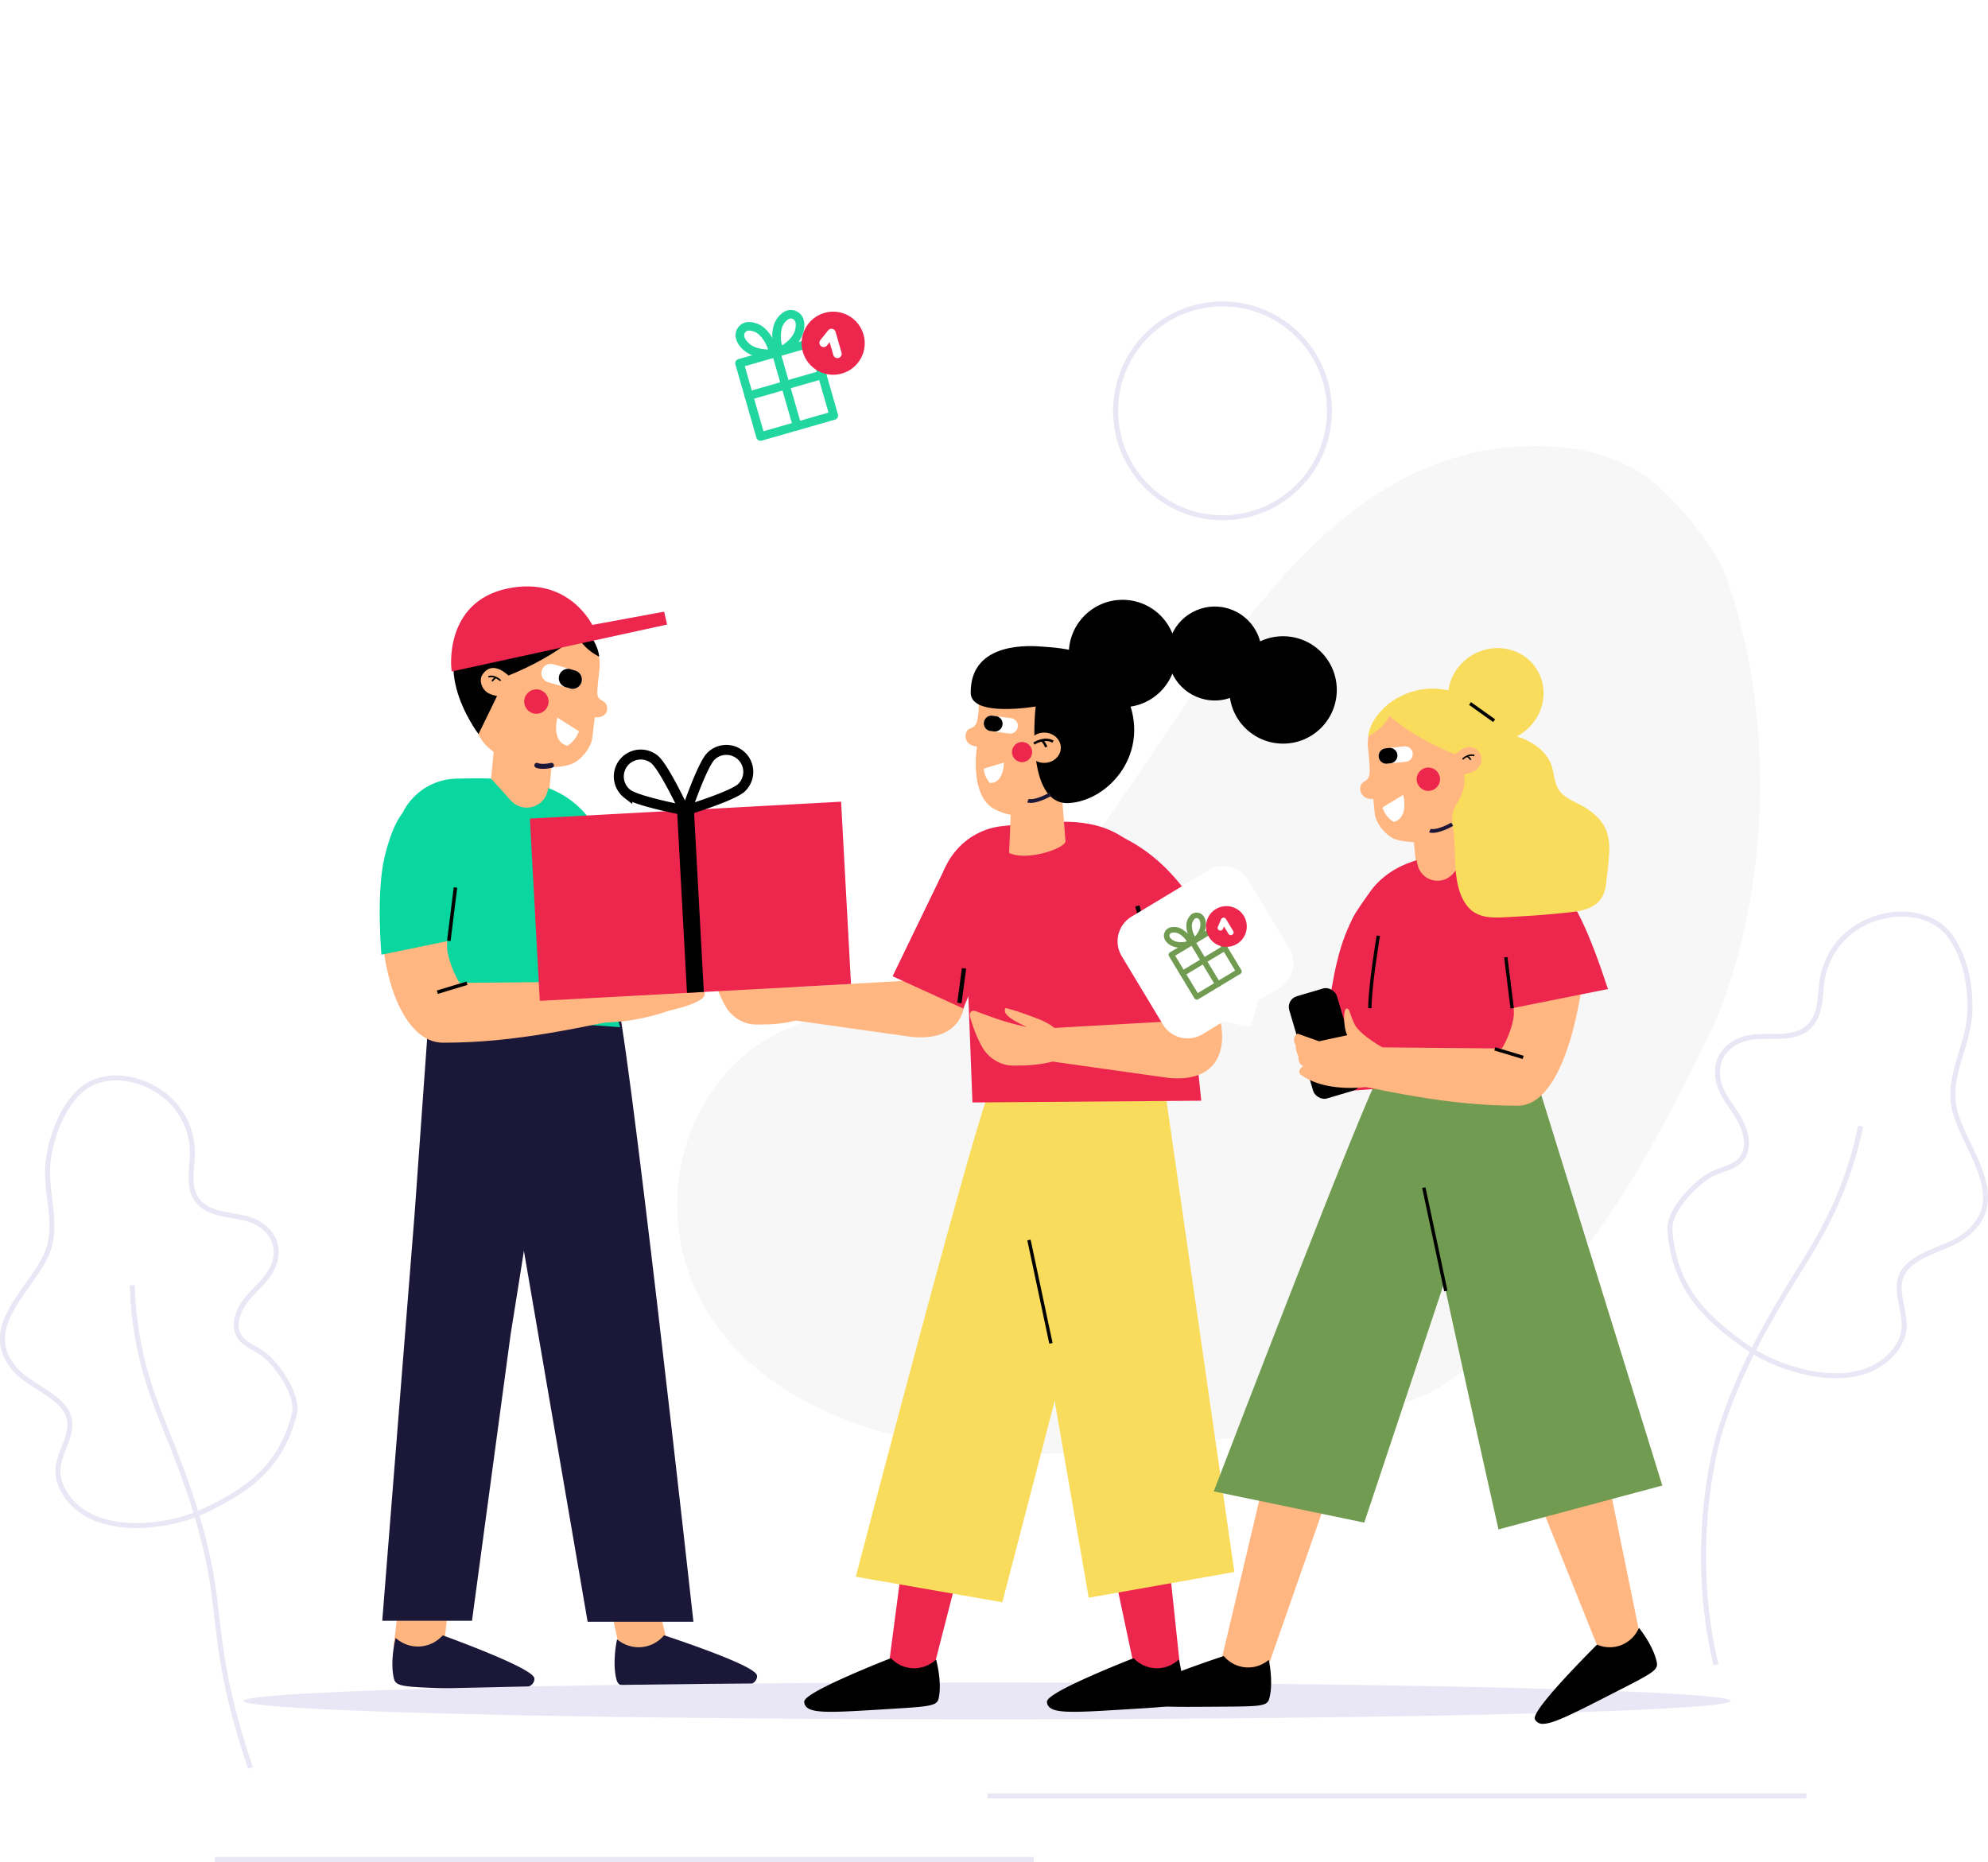 <svg xmlns="http://www.w3.org/2000/svg" xmlns:xlink="http://www.w3.org/1999/xlink" width="796.351" height="746.017" viewBox="0 0 796.351 746.017">
  <defs>
    <filter id="Path_249" x="162.359" y="0" width="312.427" height="315.545" filterUnits="userSpaceOnUse">
      <feOffset dy="3" input="SourceAlpha"/>
      <feGaussianBlur stdDeviation="33" result="blur"/>
      <feFlood flood-color="#e9e7f5"/>
      <feComposite operator="in" in2="blur"/>
      <feComposite in="SourceGraphic"/>
    </filter>
  </defs>
  <g id="Group_330" data-name="Group 330" transform="translate(-619.428 -35.805)">
    <g id="Group_316" data-name="Group 316" transform="translate(3924.322 -4237.758)">
      <g id="Group_13" data-name="Group 13" transform="translate(-3079.667 4814.83)">
        <path id="Path_110" data-name="Path 110" d="M-3031.8,4884.107-3002,5009.834l-20.605-3.647-23.56-108.26Z" transform="translate(3046.166 -4884.107)" fill="#feb680"/>
      </g>
      <g id="Group_14" data-name="Group 14" transform="translate(-3058.698 4928.761)">
        <path id="Path_111" data-name="Path 111" d="M-3020.154,5019.833s9.592,7.143,18.57-2.041c0,0,36.734,12.04,36.324,15.713-.45,4.055-8.743,4.144-29.407,4s-24.62.085-25.435-2.734C-3021.88,5028.632-3020.154,5019.833-3020.154,5019.833Z" transform="translate(3021.617 -5016.986)" fill="#1a1738"/>
        <path id="Path_112" data-name="Path 112" d="M-2987.056,5038.11c16.074,0,21.932-.65,22.379-4.66.1-.921.316-2.838-18.46-9.97-9.043-3.433-18.253-6.46-18.346-6.49l-.417-.137-.306.313a13.24,13.24,0,0,1-17.646,1.967l-.9-.664-.214,1.094c-.072.366-1.739,9.038.065,15.271.9,3.089,4.019,3.112,21.357,3.213l4.752.029Q-2990.581,5038.106-2987.056,5038.11Zm-14.454-19.646c1.853.614,9.665,3.228,17.455,6.174,16.756,6.338,17.915,8.347,17.977,8.685-.4,3.539-10.45,3.47-28.7,3.346l-4.754-.028c-16.723-.1-19.448-.258-20.011-2.2-1.36-4.7-.588-11.121-.208-13.587,2.69,1.533,10.687,5.021,18.243-2.393Z" transform="translate(3021.735 -5016.853)" fill="#1a1738"/>
      </g>
      <g id="Group_15" data-name="Group 15" transform="translate(-3147.225 4840.834)">
        <path id="Path_113" data-name="Path 113" d="M-3096.113,4929.524l-9.126,81.637-19.642-4.594,11.531-92.162Z" transform="translate(3124.881 -4914.406)" fill="#feb680"/>
      </g>
      <g id="Group_17" data-name="Group 17" transform="translate(-3110.907 4672.486)">
        <path id="Path_116" data-name="Path 116" d="M-3029.917,4718.256c3.673,2.449,31.139,250.828,31.139,250.828h-42.386l-41.4-241.033Z" transform="translate(3082.566 -4718.256)" fill="#1a1738"/>
      </g>
      <g id="Group_18" data-name="Group 18" transform="translate(-3151.766 4664.116)">
        <path id="Path_117" data-name="Path 117" d="M-3059.708,4725.888c1.044,2.064-19.022,126.5-19.022,126.5l-15.5,114.944h-35.946l12.978-163.268,6.834-95.557Z" transform="translate(3130.172 -4708.503)" fill="#1a1738"/>
      </g>
      <g id="Group_54" data-name="Group 54" transform="translate(-3147.706 4928.783)">
        <path id="Path_111-2" data-name="Path 111-2" d="M-3123.6,5019.306s9.373,7.428,18.624-1.481c0,0,36.355,13.138,35.835,16.8-.573,4.039-8.864,3.878-29.514,3.115s-24.612-.655-25.342-3.5C-3125.59,5028.049-3123.6,5019.306-3123.6,5019.306Z" transform="translate(3125.324 -5017.012)" fill="#1a1738"/>
        <path id="Path_112-2" data-name="Path 112-2" d="M-3091.073,5038.573c16.068.484,21.943.011,22.509-3.985.13-.918.4-2.828-18.151-10.521-8.931-3.707-18.049-7.007-18.134-7.04l-.417-.149-.316.3a13.24,13.24,0,0,1-17.7,1.437l-.877-.69-.245,1.087c-.085.363-2.012,8.981-.4,15.266.8,3.116,3.925,3.231,21.251,3.854,1.476.052,3.056.11,4.75.172Q-3094.59,5038.462-3091.073,5038.573Zm-13.854-20.072c1.834.67,9.564,3.516,17.261,6.7,16.558,6.84,17.656,8.884,17.709,9.221-.5,3.527-10.55,3.156-28.789,2.483l-4.75-.171c-16.714-.6-19.433-.842-19.937-2.8-1.219-4.74-.255-11.136.2-13.589C-3120.594,5021.957-3112.7,5025.683-3104.927,5018.5Z" transform="translate(3125.441 -5016.878)" fill="#1a1738"/>
      </g>
      <path id="Path_186" data-name="Path 186" d="M-2847.683,5091.78h328.04" transform="translate(-61.633 -98.712)" fill="none" stroke="#e9e7f5" stroke-width="2"/>
      <path id="Path_186-2" data-name="Path 186" d="M-3208.342,5121.5H-2880.3" transform="translate(-10.514 -102.925)" fill="none" stroke="#e9e7f5" stroke-width="2"/>
      <ellipse id="Ellipse_145" data-name="Ellipse 145" cx="297.871" cy="7.386" rx="297.871" ry="7.386" transform="translate(-3207.331 4947.665)" fill="#e9e7f5"/>
      <path id="Path_627" data-name="Path 627" d="M-3220.646,4655.693q1.219.758,2.341,1.612a29.457,29.457,0,0,1,11.833,25.409c-.331,5.1-1.463,11.728,1.423,16.308,4.258,6.757,13.389,6.373,20.24,8.192,8.607,2.285,14.425,9.632,10.872,18.784-1.819,4.686-5.849,8.073-9.244,11.78-3.289,3.59-6.409,8.687-5.53,13.769,1,5.775,7.227,7.183,11.223,10.321,4.8,3.77,13.907,16.043,11.82,23.988-5.469,20.823-18.065,29.88-35.934,38.423-13.494,6.452-35.53,8.954-48.314.668-5.346-3.465-9.658-9-10.324-15.333-.864-8.227,7.348-16.091,3.878-24-3.354-7.642-14.963-11.317-20.532-17.347-15.336-16.6,4.774-31.469,11.684-45.941,5.858-12.268-.7-25.781,1.062-38.588,1.328-9.643,5.028-19.759,11.916-26.824C-3243.891,4648.357-3230.2,4649.742-3220.646,4655.693Z" transform="translate(-21.388 54.575)" fill="none" stroke="#e9e7f5" stroke-width="2"/>
      <path id="Path_628" data-name="Path 628" d="M-3221.95,4747.606a143.915,143.915,0,0,0,6.371,38.559c2.93,9.464,6.829,18.594,10.442,27.819,6.946,17.734,12.879,35.985,15.594,54.836s2.555,35.5,14.949,72.206" transform="translate(-29.973 40.863)" fill="none" stroke="#e9e7f5" stroke-width="2"/>
      <path id="Path_173" data-name="Path 173" d="M-2495.946,4473.743c24.807,72.122,10.068,146.469-6.926,181.678-26.883,55.7-55.776,107.3-107.459,141.409-32.265,21.293-155.53,26.872-157.277,27.212-147.187-1.639-167.955-95.059-136.06-143.773s81.881-19.939,136.06-80.734c56.264-63.136,100.22-185.533,202.554-179.049,14.943.947,29.948,5.843,41.258,15.656C-2514.641,4444.085-2499.314,4462.656-2495.946,4473.743Z" transform="translate(-117.068 32.027)" fill="#f7f7f7"/>
      <g id="Group_19" data-name="Group 19" transform="translate(-3108.698 4565.237)">
        <path id="Path_118" data-name="Path 118" d="M-3054.4,4600l-2.06,21.364-23.534-2.271,2.489-25.8Z" transform="translate(3079.991 -4593.295)" fill="#ffb680"/>
      </g>
      <g id="Group_21" data-name="Group 21" transform="translate(-3114.013 4523.333)">
        <path id="Path_119" data-name="Path 119" d="M-3070.1,4600.522l2.236.694c4.661,1.443,16.966,1.432,20.871-.957a16.306,16.306,0,0,0,6.451-7.349h0a9.822,9.822,0,0,0,.8-3l.9-7.84c5.955.481,5.881-5.089,3.387-6.437-3.131-1.695-2.555-1.963-1.459-13.329s-10.783-17.83-10.783-17.83l-9.729,3.175c-10.009,1.337-18.352,11.307-20.847,21.093l-7.588,13.669C-3088.054,4590.986-3078.547,4597.9-3070.1,4600.522Z" transform="translate(3086.185 -4544.47)" fill="#ffb680"/>
      </g>
      <g id="Group_22" data-name="Group 22" transform="translate(-3123.262 4514.117)">
        <path id="Path_120" data-name="Path 120" d="M-3044.688,4544.937s-8.246,10.085-30.938,19.2l-11.287,23.165s-24.506-32.163,3.029-48.539C-3065.659,4528.041-3053.127,4536.542-3044.688,4544.937Z" transform="translate(3096.961 -4533.733)"/>
      </g>
      <g id="Group_23" data-name="Group 23" transform="translate(-3077.021 4520.733)">
        <path id="Path_121" data-name="Path 121" d="M-3043.084,4541.442s10.966,5.9,12.166,15.947C-3037.551,4554.054-3041.064,4548.325-3043.084,4541.442Z" transform="translate(3043.084 -4541.442)"/>
      </g>
      <g id="Group_24" data-name="Group 24" transform="translate(-3094.918 4549.764)">
        <circle id="Ellipse_21" data-name="Ellipse 21" cx="4.888" cy="4.888" r="4.888" fill="#ed264d"/>
      </g>
      <g id="Group_25" data-name="Group 25" transform="translate(-3088.038 4539.534)">
        <path id="Path_630" data-name="Path 630" d="M-3039.7,4569.984a4.656,4.656,0,0,1-.129.687h-.009a3.749,3.749,0,0,1-4.1,2.678h-.017a3.477,3.477,0,0,1-.524-.111l-3.081-.893-5.647-1.64a3.756,3.756,0,0,1-2.695-3.965,4.739,4.739,0,0,1,.129-.686,3.755,3.755,0,0,1,4.643-2.558l4.291,1.245,2.154.626h.026l2.266.661A3.763,3.763,0,0,1-3039.7,4569.984Z" transform="translate(3055.92 -4563.347)" fill="#fff"/>
      </g>
      <g id="Group_25-2" data-name="Group 25" transform="translate(-3081.043 4541.519)">
        <path id="Path_631" data-name="Path 631" d="M-3038.544,4570.312a4.65,4.65,0,0,1-.129.686h-.009a3.749,3.749,0,0,1-4.1,2.678h-.017l-2.266-.661a3.756,3.756,0,0,1-2.686-3.957,4.994,4.994,0,0,1,.129-.695,3.742,3.742,0,0,1,4.094-2.669h.026l2.266.661A3.762,3.762,0,0,1-3038.544,4570.312Z" transform="translate(3047.77 -4565.66)"/>
      </g>
      <g id="Group_27" data-name="Group 27" transform="translate(-3082.135 4561.077)">
        <path id="Path_124" data-name="Path 124" d="M-3044.731,4599.686l.172.047a10.779,10.779,0,0,0,4.264-4.857l.422-.949-8.645-5.478S-3051.121,4597.825-3044.731,4599.686Z" transform="translate(3049.042 -4588.448)" fill="#fff"/>
      </g>
      <g id="Group_28" data-name="Group 28" transform="translate(-3146.159 4585.41)">
        <path id="Path_125" data-name="Path 125" d="M-3107.293,4711.025l73.34,5.493-11.947-43.264c7.025-2.669,13.2-21.573-1-41.062-11.224-13.876-27.241-15.97-52.139-15.277a24.6,24.6,0,0,0-24.6,24.595Z" transform="translate(3123.639 -4616.799)" fill="#0ad6a0"/>
      </g>
      <g id="Group_29" data-name="Group 29" transform="translate(-3108.168 4580.42)">
        <path id="Path_126" data-name="Path 126" d="M-3055.69,4616.09l-1.038,4.863a8.544,8.544,0,0,1-10.139,6.574,8.545,8.545,0,0,1-4.561-2.63l-7.947-8.806,7.161-5.1Z" transform="translate(3079.374 -4610.986)" fill="#ffb680"/>
      </g>
      <g id="Group_30" data-name="Group 30" transform="translate(-3074.586 4610.193)">
        <path id="Path_127" data-name="Path 127" d="M-3030.01,4645.676c7.527,12.669,10.453,29.954,13.114,47.769l-9.136,3.176-14.213-25.4Z" transform="translate(3040.246 -4645.676)" fill="#0ad6a0"/>
      </g>
      <g id="Group_31" data-name="Group 31" transform="translate(-3152.2 4622.936)">
        <path id="Path_128" data-name="Path 128" d="M-3020.623,4716.651l-23.132-12.23-55.562.528s-4.346-7.078-4.993-14.26l.72-30.167-19.817.718-6.127,11.578-1.057-.987c-1.153,30.931,9.183,57.066,24.628,57.082C-3076.032,4728.944-3050.865,4722.717-3020.623,4716.651Z" transform="translate(3130.678 -4660.522)" fill="#ffb680"/>
      </g>
      <g id="Group_32" data-name="Group 32" transform="translate(-3152.786 4599.309)">
        <path id="Path_129" data-name="Path 129" d="M-3122.137,4632.993s-3.985,3.767-7.336,17.884-1.22,38.871-1.22,38.871l27.016-5.545,8.669-30.807Z" transform="translate(3131.36 -4632.993)" fill="#0ad6a0"/>
      </g>
      <g id="Group_33" data-name="Group 33" transform="translate(-3069.783 4620.052)">
        <path id="Path_130" data-name="Path 130" d="M-3031.131,4687.588h1.409c0-9.337-3.5-30.217-3.538-30.426l-1.39.234C-3034.614,4657.606-3031.131,4678.365-3031.131,4687.588Z" transform="translate(3034.65 -4657.162)"/>
      </g>
      <g id="Group_35" data-name="Group 35" transform="translate(-3125.802 4629.057)">
        <rect id="Rectangle_27" data-name="Rectangle 27" width="21.539" height="1.409" transform="translate(0 21.374) rotate(-82.902)"/>
      </g>
      <g id="Group_37" data-name="Group 37" transform="translate(-3129.911 4666.834)">
        <rect id="Rectangle_29" data-name="Rectangle 29" width="12.4" height="1.409" transform="matrix(0.957, -0.289, 0.289, 0.957, 0, 3.578)"/>
      </g>
      <g id="Group_38" data-name="Group 38" transform="translate(-3112.286 4541.199)">
        <path id="Path_132" data-name="Path 132" d="M-3071.941,4569.519s-7.019-8.353-11.573-1.589c-1.528,2.269-.382,6.486,3.306,7.884a23.771,23.771,0,0,0,7.349,1.276Z" transform="translate(3084.172 -4565.287)" fill="#ffb680"/>
      </g>
      <g id="Group_39" data-name="Group 39" transform="translate(-3109.365 4544.245)">
        <path id="Path_133" data-name="Path 133" d="M-3076,4571.081l.448-.449c-.1-.1-2.547-2.5-5.216-1.59l.206.6C-3078.273,4568.862-3076.024,4571.058-3076,4571.081Z" transform="translate(3080.769 -4568.836)"/>
      </g>
      <g id="Group_40" data-name="Group 40" transform="translate(-3108.03 4544.819)">
        <path id="Path_134" data-name="Path 134" d="M-3078.655,4571.35a4.206,4.206,0,0,1,1.244-1.312l-.343-.531a4.8,4.8,0,0,0-1.459,1.552Z" transform="translate(3079.213 -4569.506)"/>
      </g>
      <path id="Path_135" data-name="Path 135" d="M-3036,4709.152s9.643-5.357,11.786-9.8,2.126-7.054,3.512-6.437.974,8.921-.5,11.046l11.837,2.547,9.012-3.193s2.777,1.475.786,4.8a10.42,10.42,0,0,1-1.143,4.708s15.333.1,12.876.736c0,0,2.693,3.26-14.055,7.074a84.621,84.621,0,0,1-28.444,4.828Z" transform="translate(-34.942 -42.166)" fill="#ffb680"/>
      <path id="Path_178" data-name="Path 178" d="M-3096.775,4560.237l84.209-18.343-.748-3.242-28.556,5.268s-9-19.923-33.426-14.684S-3096.775,4560.237-3096.775,4560.237Z" transform="translate(-26.312 -18.854)" fill="#ed264d" stroke="#ed264d" stroke-linecap="round" stroke-width="2"/>
      <path id="Path_179" data-name="Path 179" d="M-3058.027,4610.731s1.694.924,5.86,0" transform="translate(-31.819 -30.529)" fill="none" stroke="#1a1738" stroke-linecap="round" stroke-width="2"/>
      <path id="Path_632" data-name="Path 632" d="M-2881.22,4675.838l-14.557,30.408-62.24,3.531,4.274,10.515,59.98,8.464c16.619,1.636,22.929-7.585,21.257-20.354l-2.677-20.442Z" transform="translate(-45.995 -39.757)" fill="#ffb680"/>
      <path id="Path_633" data-name="Path 633" d="M-2952.97,4712.471c-7.932-1.686-12.2-3.253-20.535-6.348a1.946,1.946,0,0,0-1.718.136c-.832.555-.625,1.813-.323,2.766a54.348,54.348,0,0,0,4.314,10.827,15.026,15.026,0,0,0,7.63,7.059c3.027,1.283,5.419.992,8.707.984,5.58-.014,23.573-1.733,17.391-9.579-2.856-3.624-3.454-5.844-9.816-8.62-1.958-.854-11.787-4.488-14.279-4.789C-2962.05,4706.219-2962.6,4708.086-2952.97,4712.471Z" transform="translate(-43.473 -43.878)" fill="#ffb680"/>
      <rect id="Rectangle_157" data-name="Rectangle 157" width="124.841" height="73.133" transform="translate(-3092.627 4601.532) rotate(-3.108)" fill="#ed264d"/>
      <path id="Path_634" data-name="Path 634" d="M-3005.589,4607.541c3.831,2.979,11.985,20.451,11.985,20.451s-18.943-3.6-22.774-6.578a8.789,8.789,0,0,1-1.542-12.332A8.788,8.788,0,0,1-3005.589,4607.541Z" transform="translate(-37.242 -29.815)" fill="none" stroke="#000" stroke-miterlimit="10" stroke-width="4"/>
      <path id="Path_635" data-name="Path 635" d="M-2978.306,4606c-3.485,3.376-9.7,21.629-9.7,21.629s18.441-5.628,21.928-9a8.788,8.788,0,0,0,.2-12.426A8.789,8.789,0,0,0-2978.306,4606Z" transform="translate(-41.744 -29.508)" fill="none" stroke="#000" stroke-miterlimit="10" stroke-width="4"/>
      <rect id="Rectangle_158" data-name="Rectangle 158" width="73.133" height="6.757" transform="translate(-3026.925 4597.964) rotate(86.892)"/>
      <g id="Group_263" data-name="Group 263" transform="translate(-2950.382 4831.625)">
        <path id="Path_636" data-name="Path 636" d="M-2879.638,4903.675l-15.893,120.649,18.675-7.237,26.036-101.179Z" transform="translate(2895.531 -4903.675)" fill="#ed264d"/>
      </g>
      <g id="Group_264" data-name="Group 264" transform="translate(-2982.746 4937.919)">
        <path id="Path_637" data-name="Path 637" d="M-2880.691,5029.4s-8.789,7.333-17.854-.969c0,0-34.468,13.446-33.883,16.935.645,3.851,8.574,3.5,28.314,2.271s23.534-1.219,24.165-3.957C-2878.577,5037.72-2880.691,5029.4-2880.691,5029.4Z" transform="translate(2933.126 -5027.653)"/>
        <path id="Path_638" data-name="Path 638" d="M-2911.576,5048.624c-15.363.85-20.995.538-21.634-3.271-.146-.875-.45-2.7,17.115-10.5,8.46-3.761,17.1-7.138,17.19-7.171l.39-.153.31.284a12.674,12.674,0,0,0,16.968.948l.821-.682.263,1.034c.088.346,2.139,8.546.744,14.6-.693,3-3.677,3.187-20.24,4.2q-2.116.13-4.539.279Q-2908.207,5048.433-2911.576,5048.624Zm12.775-19.539c-1.738.686-9.067,3.595-16.354,6.822-15.678,6.943-16.68,8.923-16.721,9.25.566,3.362,10.17,2.765,27.605,1.68q2.428-.152,4.541-.279c15.977-.976,18.574-1.271,19.009-3.155,1.052-4.562-.026-10.659-.519-13C-2883.726,5032.015-2891.187,5035.77-2898.8,5029.085Z" transform="translate(2933.24 -5027.524)"/>
      </g>
      <g id="Group_265" data-name="Group 265" transform="translate(-2874.04 4830.574)">
        <path id="Path_639" data-name="Path 639" d="M-2806.581,4902.451l25.49,120.432,16.189-11.231-11.01-103.93Z" transform="translate(2806.581 -4902.451)" fill="#ed264d"/>
      </g>
      <g id="Group_266" data-name="Group 266" transform="translate(-2885.518 4937.919)">
        <path id="Path_640" data-name="Path 640" d="M-2767.407,5029.4s-8.789,7.333-17.854-.969c0,0-34.468,13.446-33.883,16.935.645,3.851,8.574,3.5,28.315,2.271s23.533-1.219,24.164-3.957C-2765.292,5037.72-2767.407,5029.4-2767.407,5029.4Z" transform="translate(2819.841 -5027.653)"/>
        <path id="Path_641" data-name="Path 641" d="M-2798.292,5048.624c-15.363.85-20.995.538-21.632-3.271-.147-.875-.452-2.7,17.114-10.5,8.461-3.761,17.1-7.138,17.19-7.171l.39-.153.31.284a12.674,12.674,0,0,0,16.968.948l.821-.682.263,1.034c.088.346,2.139,8.546.744,14.6-.693,3-3.677,3.187-20.24,4.2-1.411.087-2.922.179-4.54.279Q-2794.923,5048.433-2798.292,5048.624Zm12.775-19.539c-1.738.686-9.066,3.595-16.354,6.822-15.678,6.943-16.679,8.923-16.721,9.25.566,3.362,10.17,2.765,27.605,1.68q2.428-.152,4.541-.279c15.978-.976,18.574-1.271,19.009-3.155,1.051-4.562-.026-10.659-.519-13C-2770.442,5032.015-2777.9,5035.77-2785.516,5029.085Z" transform="translate(2819.955 -5027.524)"/>
      </g>
      <g id="Group_267" data-name="Group 267" transform="translate(-2962.08 4705.439)">
        <path id="Path_642" data-name="Path 642" d="M-2855.087,4761.11c-3.849,2.905-54.074,195.393-54.074,195.393l58.7,10.224,54.607-210.076Z" transform="translate(2909.161 -4756.651)" fill="#f9dc5c"/>
      </g>
      <g id="Group_268" data-name="Group 268" transform="translate(-2903.404 4702.059)">
        <path id="Path_643" data-name="Path 643" d="M-2840.794,4764.119l34.618,200.239,58.358-10.319-29.008-201.327Z" transform="translate(2840.794 -4752.712)" fill="#f9dc5c"/>
      </g>
      <g id="Group_269" data-name="Group 269" transform="translate(-2928.911 4602.778)">
        <path id="Path_644" data-name="Path 644" d="M-2856.948,4749.528l91.648-.7-6.977-67.715c-6.785-16.341,2.405-8.987-15.783-30.449-14.225-15.176-27.853-15.131-56.415-11.909-15.619,1.317-27.233,15.291-25.94,31.211l10.917,13.576Z" transform="translate(2870.513 -4637.036)" fill="#ed264d"/>
      </g>
      <path id="Path_645" data-name="Path 645" d="M-2774.112,4701.826l-1.776,24.543-62.24,3.532,4.274,10.514,59.98,8.464c16.618,1.636,22.928-7.585,21.256-20.354l-2.678-20.442Z" transform="translate(-62.987 -43.441)" fill="#ffb680"/>
      <g id="Group_270" data-name="Group 270" transform="translate(-2861.285 4606.478)">
        <path id="Path_646" data-name="Path 646" d="M-2791.72,4641.346c16.617,5.985,36.245,20.856,48.85,60.109l-30.241,1.991-5.465-23.451Z" transform="translate(2791.72 -4641.346)" fill="#ed264d"/>
      </g>
      <g id="Group_271" data-name="Group 271" transform="translate(-2947.34 4620.658)">
        <path id="Path_647" data-name="Path 647" d="M-2870.668,4657.869l-21.319,44.052,28.311,12.924,12.094-29.1Z" transform="translate(2891.987 -4657.869)" fill="#ed264d"/>
      </g>
      <g id="Group_272" data-name="Group 272" transform="translate(-2850.122 4636.327)">
        <path id="Path_648" data-name="Path 648" d="M-2772.105,4708.446l1.721-.142c-.943-11.4-6.591-31.927-6.655-32.18l-1.674.427C-2778.649,4676.8-2773.037,4697.19-2772.105,4708.446Z" transform="translate(2778.713 -4676.125)"/>
      </g>
      <g id="Group_273" data-name="Group 273" transform="translate(-2921.433 4661.422)">
        <path id="Path_649" data-name="Path 649" d="M-2860.09,4719.468l1.852-13.87-1.71-.233-1.852,13.871Z" transform="translate(2861.801 -4705.365)"/>
      </g>
      <g id="Group_277" data-name="Group 277" transform="translate(-2918.118 4537)">
        <g id="Group_274" data-name="Group 274" transform="translate(17.441 49.86)">
          <path id="Path_650" data-name="Path 650" d="M-2836.512,4621.062l-1.1,25.833c6.332,3.326,21.2-1.173,22.6-4.444l-1.872-23.963Z" transform="translate(2837.617 -4618.489)" fill="#ffb680"/>
        </g>
        <g id="Group_275" data-name="Group 275" transform="translate(0 0)">
          <path id="Path_651" data-name="Path 651" d="M-2826.428,4621.848l-2.216.332c-4.618.688-8.84,3.348-17.435-.9-10.562-5.215-7.279-25.236-7.279-25.236-5.7-.391-5.377-6.266-2.825-7.171,3.207-1.139,3.232-2.646,3.82-13.389s12.755-15.092,12.755-15.092l8.753,4.326c9.281,2.654,15.751,13.116,16.713,22.583l1.157,11.414C-2812.145,4607.02-2818.057,4620.593-2826.428,4621.848Z" transform="translate(2857.938 -4560.395)" fill="#ffb680"/>
        </g>
        <g id="Group_276" data-name="Group 276" transform="translate(38.167 21.063)">
          <path id="Path_652" data-name="Path 652" d="M-2813.256,4587.912s7.838-6.793,11.18.148c1.122,2.33-.566,6.1-4.256,6.879a23.112,23.112,0,0,1-7.135.155Z" transform="translate(2813.468 -4584.936)" fill="#ffb680"/>
        </g>
      </g>
      <circle id="Ellipse_146" data-name="Ellipse 146" cx="21.516" cy="21.516" r="21.516" transform="translate(-2876.745 4513.883)"/>
      <circle id="Ellipse_147" data-name="Ellipse 147" cx="18.818" cy="18.818" r="18.818" transform="translate(-2837.099 4516.581)"/>
      <circle id="Ellipse_148" data-name="Ellipse 148" cx="21.516" cy="21.516" r="21.516" transform="translate(-2812.436 4528.473)"/>
      <path id="Path_653" data-name="Path 653" d="M-2827.936,4555.2c-6.634-.464-27.775-.783-27.579,18.582,0,9.976,26.015,5.477,26.015,5.477s-4.631,39.662,13.278,38.7c15.923-.854,33.568-20.244,22.984-43.3C-2801.552,4556.549-2817.517,4555.928-2827.936,4555.2Z" transform="translate(-60.523 -22.64)"/>
      <g id="Group_278" data-name="Group 278" transform="translate(-2910.801 4560.292)">
        <path id="Path_654" data-name="Path 654" d="M-2849.386,4590.216a3.119,3.119,0,0,0,2.331,3.427c.1.023.216.047.333.062l2.62.343,4.819.654a3.13,3.13,0,0,0,3.354-2.1,3.342,3.342,0,0,0,.124-.57,3.08,3.08,0,0,0-2.656-3.474l-3.649-.5-2.144-.287-1.647-.215a3.077,3.077,0,0,0-3.352,2.086A3.331,3.331,0,0,0-2849.386,4590.216Z" transform="translate(2849.414 -4587.533)" fill="#fff"/>
      </g>
      <g id="Group_279" data-name="Group 279" transform="translate(-2910.801 4560.292)">
        <path id="Path_655" data-name="Path 655" d="M-2849.386,4590.216a3.119,3.119,0,0,0,2.331,3.427l1.647.216a3.088,3.088,0,0,0,3.354-2.1,3.167,3.167,0,0,0,.132-.555,3.092,3.092,0,0,0-2.331-3.429l-1.647-.215a3.077,3.077,0,0,0-3.352,2.086A3.331,3.331,0,0,0-2849.386,4590.216Z" transform="translate(2849.414 -4587.533)"/>
      </g>
      <g id="Group_280" data-name="Group 280" transform="translate(-2910.821 4579.107)">
        <path id="Path_656" data-name="Path 656" d="M-2846.745,4617.655l-.147,0a8.906,8.906,0,0,1-2.4-4.768l-.141-.846.426-.31,7.62-2.278S-2841.251,4617.491-2846.745,4617.655Z" transform="translate(2849.436 -4609.456)" fill="#fff"/>
      </g>
      <ellipse id="Ellipse_149" data-name="Ellipse 149" cx="6.65" cy="6.064" rx="6.65" ry="6.064" transform="translate(-2893.25 4567.083)" fill="#ffb680"/>
      <g id="Group_281" data-name="Group 281" transform="translate(-2890.986 4569.505)">
        <path id="Path_657" data-name="Path 657" d="M-2825.8,4600.641l-.524-.8c.182-.12,4.5-2.911,8.149-.771l-.482.821C-2821.8,4598.058-2825.762,4600.613-2825.8,4600.641Z" transform="translate(2826.326 -4598.268)"/>
      </g>
      <g id="Group_282" data-name="Group 282" transform="translate(-2887.722 4570.014)">
        <path id="Path_658" data-name="Path 658" d="M-2821.085,4601.842a6.327,6.327,0,0,0-1.437-2.3l.67-.677a7.178,7.178,0,0,1,1.684,2.722Z" transform="translate(2822.523 -4598.861)"/>
      </g>
      <g id="Group_283" data-name="Group 283" transform="translate(-2899.517 4570.851)">
        <circle id="Ellipse_150" data-name="Ellipse 150" cx="4.037" cy="4.037" r="4.037" transform="translate(0 0)" fill="#ed264d"/>
      </g>
      <circle id="Ellipse_151" data-name="Ellipse 151" cx="42.833" cy="42.833" r="42.833" transform="translate(-2858.012 4395.335)" fill="none" stroke="#e9e7f5" stroke-width="2"/>
      <path id="Path_659" data-name="Path 659" d="M-2833.08,4731.627c-7.932-1.686-12.2-3.253-20.535-6.348a1.947,1.947,0,0,0-1.719.137c-.831.555-.625,1.813-.322,2.765a54.221,54.221,0,0,0,4.314,10.827,15.027,15.027,0,0,0,7.63,7.059c3.026,1.283,5.419.991,8.707.983,5.579-.014,23.572-1.732,17.391-9.578-2.856-3.625-3.454-5.845-9.816-8.62-1.959-.854-11.788-4.488-14.28-4.789C-2842.16,4725.375-2842.71,4727.242-2833.08,4731.627Z" transform="translate(-60.466 -46.593)" fill="#ffb680"/>
      <g id="Group_284" data-name="Group 284" transform="translate(-2817.911 4828.025)">
        <path id="Path_660" data-name="Path 660" d="M-2712.665,4899.481l-28.518,120.337,19.722-3.491,34.707-99.273Z" transform="translate(2741.183 -4899.481)" fill="#ffb680"/>
      </g>
      <g id="Group_285" data-name="Group 285" transform="translate(-2850.335 4937.071)">
        <path id="Path_661" data-name="Path 661" d="M-2725.621,5029.388s-9.18,6.836-17.774-1.954c0,0-35.158,11.524-34.767,15.041.432,3.879,8.369,3.965,28.147,3.828s23.564.083,24.345-2.616C-2723.969,5037.81-2725.621,5029.388-2725.621,5029.388Z" transform="translate(2778.849 -5026.662)"/>
        <path id="Path_662" data-name="Path 662" d="M-2757.526,5046.882c-15.386,0-20.993-.623-21.42-4.461-.1-.882-.3-2.717,17.668-9.544,8.655-3.288,17.471-6.183,17.559-6.212l.4-.13.293.3a12.673,12.673,0,0,0,16.89,1.883l.858-.635.206,1.046c.069.351,1.664,8.651-.063,14.617-.857,2.962-3.847,2.979-20.441,3.075-1.413.009-2.927.017-4.548.029Q-2754.153,5046.877-2757.526,5046.882Zm13.834-18.8c-1.774.588-9.251,3.088-16.706,5.908-16.038,6.067-17.147,7.99-17.206,8.313.379,3.389,10,3.322,27.47,3.2l4.55-.028c16.006-.092,18.615-.243,19.154-2.1,1.3-4.5.562-10.643.2-13C-2728.8,5031.836-2736.459,5035.173-2743.692,5028.079Z" transform="translate(2778.962 -5026.535)"/>
      </g>
      <g id="Group_286" data-name="Group 286" transform="translate(-2689.399 4849.412)">
        <path id="Path_663" data-name="Path 663" d="M-2591.449,4947.252l29.3,73.026,13.264-10.957-17.331-84.921Z" transform="translate(2591.449 -4924.4)" fill="#ffb680"/>
      </g>
      <g id="Group_287" data-name="Group 287" transform="translate(-2690.108 4925.787)">
        <path id="Path_664" data-name="Path 664" d="M-2550.286,5014.85s-5.132,10.231-16.758,6.238c0,0-26.235,26.087-24.308,29.053,2.128,3.273,9.258-.216,26.867-9.221s21.091-10.51,20.577-13.272C-2545.028,5021.632-2550.286,5014.85-2550.286,5014.85Z" transform="translate(2592.157 -5013.595)"/>
        <path id="Path_665" data-name="Path 665" d="M-2588.949,5051.821a3.354,3.354,0,0,1-3.085-1.52c-.483-.744-1.49-2.292,11.5-16.462,6.256-6.825,12.833-13.371,12.9-13.436l.3-.3.4.137a12.674,12.674,0,0,0,15.937-5.9l.481-.952.655.843c.218.281,5.372,6.981,6.508,13.087.565,3.031-2.1,4.39-16.886,11.931q-1.886.963-4.046,2.065C-2577.9,5048.269-2585.1,5051.821-2588.949,5051.821Zm21.97-30.169c-15.558,15.5-24.37,26.362-23.911,27.939,1.861,2.857,10.43-1.525,25.983-9.479q2.162-1.105,4.047-2.065c14.264-7.274,16.528-8.58,16.173-10.483-.856-4.6-4.277-9.762-5.663-11.708C-2551.987,5018.322-2557.329,5024.739-2566.979,5021.651Z" transform="translate(2592.274 -5013.387)"/>
      </g>
      <g id="Group_288" data-name="Group 288" transform="translate(-2818.69 4703.509)">
        <path id="Path_666" data-name="Path 666" d="M-2675.292,4754.4c-3.515,2.344-66.8,167.584-66.8,167.584l60.284,12.513,56.906-170.721Z" transform="translate(2742.091 -4754.402)" fill="#709b50"/>
      </g>
      <g id="Group_289" data-name="Group 289" transform="translate(-2741.243 4695.497)">
        <path id="Path_667" data-name="Path 667" d="M-2651.785,4761.707c-1.907,3.771,36.541,174.19,36.541,174.19l65.626-17.579-53.686-173.252Z" transform="translate(2651.854 -4745.067)" fill="#709b50"/>
      </g>
      <g id="Group_290" data-name="Group 290" transform="translate(-2739.356 4595.896)">
        <path id="Path_668" data-name="Path 668" d="M-2649.655,4635.436l1.973,20.448,22.526-2.173-2.382-24.692Z" transform="translate(2649.655 -4629.018)" fill="#ffb680"/>
      </g>
      <g id="Group_291" data-name="Group 291" transform="translate(-2732.141 4525.877)">
        <ellipse id="Ellipse_152" data-name="Ellipse 152" cx="19.415" cy="18.595" rx="19.415" ry="18.595" transform="matrix(0.838, -0.545, 0.545, 0.838, 0, 21.174)" fill="#f9dc5c"/>
      </g>
      <g id="Group_292" data-name="Group 292" transform="translate(-2759.996 4555.789)">
        <path id="Path_669" data-name="Path 669" d="M-2638.875,4635.935l-2.14.665c-4.462,1.382-16.239,1.371-19.977-.916a15.624,15.624,0,0,1-6.174-7.034h0a9.4,9.4,0,0,1-.761-2.873l-.567-5.622c-5.7.458-6.268-5.492-3.882-6.783,3-1.622,2.794-3.139,1.745-14.02s10.321-17.064,10.321-17.064l9.312,3.038c9.58,1.279,17.565,10.821,19.954,20.188l2.876,11.292A15.92,15.92,0,0,1-2638.875,4635.935Z" transform="translate(2673.704 -4582.287)" fill="#ffb680"/>
      </g>
      <g id="Group_293" data-name="Group 293" transform="translate(-2750.95 4549.452)">
        <path id="Path_670" data-name="Path 670" d="M-2663.164,4583.143s7.893,9.653,29.612,18.379l7.917-3.481s2.688-17.549-8.358-21.567A28.29,28.29,0,0,0-2663.164,4583.143Z" transform="translate(2663.164 -4574.903)" fill="#f9dc5c"/>
      </g>
      <g id="Group_294" data-name="Group 294" transform="translate(-2756.823 4553.301)">
        <path id="Path_671" data-name="Path 671" d="M-2658.361,4579.388s-10.5,5.642-11.645,15.262C-2663.657,4591.459-2660.293,4585.974-2658.361,4579.388Z" transform="translate(2670.006 -4579.388)" fill="#f9dc5c"/>
      </g>
      <g id="Group_295" data-name="Group 295" transform="translate(-2737.405 4581.087)">
        <circle id="Ellipse_153" data-name="Ellipse 153" cx="4.678" cy="4.678" r="4.678" fill="#ed264d"/>
      </g>
      <g id="Group_296" data-name="Group 296" transform="translate(-2751.093 4592.053)">
        <path id="Path_672" data-name="Path 672" d="M-2658.68,4635.295l-.165.045a10.322,10.322,0,0,1-4.082-4.649l-.4-.909.387-.471,7.886-4.772S-2652.564,4633.514-2658.68,4635.295Z" transform="translate(2663.33 -4624.539)" fill="#fff"/>
      </g>
      <g id="Group_297" data-name="Group 297" transform="translate(-2766.184 4615.196)">
        <path id="Path_673" data-name="Path 673" d="M-2609.378,4741.7l-70.2,5.26-1.34-55.21c4.514-13.718-2.591-7.124,11.006-25.777,10.742-13.282,28.8-15.009,52.633-14.349a23.541,23.541,0,0,1,23.541,23.541Z" transform="translate(2680.914 -4651.504)" fill="#ed264d"/>
      </g>
      <g id="Group_298" data-name="Group 298" transform="translate(-2738.034 4610.429)">
        <path id="Path_674" data-name="Path 674" d="M-2648.115,4650.836l.993,4.654a8.178,8.178,0,0,0,14.069,3.774l7.607-8.428-6.854-4.886Z" transform="translate(2648.115 -4645.95)" fill="#ffb680"/>
      </g>
      <g id="Group_299" data-name="Group 299" transform="translate(-2773.413 4638.926)">
        <path id="Path_675" data-name="Path 675" d="M-2677.495,4679.154c-7.2,12.125-9.295,25.951-11.841,43l8.744,3.042,12.894-21.593Z" transform="translate(2689.336 -4679.154)" fill="#ed264d"/>
      </g>
      <g id="Group_300" data-name="Group 300" transform="translate(-2778.559 4650.424)">
        <path id="Path_676" data-name="Path 676" d="M-2695.332,4746.972l22.141-11.707,53.18.505s4.16-6.775,4.779-13.649l-.688-28.874,29.219-.7-4.388,12.467,4.388-4.32c-3.215,30.763-12.164,57.995-26.946,58.009C-2642.3,4758.737-2666.385,4752.777-2695.332,4746.972Z" transform="translate(2695.332 -4692.551)" fill="#ffb680"/>
      </g>
      <g id="Group_301" data-name="Group 301" transform="translate(-2707.452 4628.507)">
        <path id="Path_677" data-name="Path 677" d="M-2586.52,4667.014c6.409,3.3,13.4,18.967,20.706,41.325l-38.374,7.689-8.294-29.485Z" transform="translate(2612.482 -4667.014)" fill="#ed264d"/>
      </g>
      <g id="Group_302" data-name="Group 302" transform="translate(-2756.823 4648.362)">
        <path id="Path_678" data-name="Path 678" d="M-2668.657,4719.27h-1.349c0-8.938,3.352-28.921,3.386-29.122l1.331.224C-2665.323,4690.571-2668.657,4710.444-2668.657,4719.27Z" transform="translate(2670.006 -4690.148)"/>
      </g>
      <g id="Group_303" data-name="Group 303" transform="translate(-2735.203 4749.252)">
        <rect id="Rectangle_159" data-name="Rectangle 159" width="1.349" height="42.347" transform="matrix(0.978, -0.208, 0.208, 0.978, 0, 0.28)"/>
      </g>
      <g id="Group_304" data-name="Group 304" transform="translate(-2893.375 4770.229)">
        <rect id="Rectangle_160" data-name="Rectangle 160" width="1.349" height="42.347" transform="matrix(0.978, -0.208, 0.208, 0.978, 0, 0.28)"/>
      </g>
      <g id="Group_305" data-name="Group 305" transform="translate(-2702.374 4656.981)">
        <rect id="Rectangle_161" data-name="Rectangle 161" width="1.349" height="20.615" transform="matrix(0.992, -0.124, 0.124, 0.992, 0, 0.167)"/>
      </g>
      <g id="Group_306" data-name="Group 306" transform="translate(-2789.719 4668.345)">
        <rect id="Rectangle_162" data-name="Rectangle 162" width="19.904" height="42.682" rx="4.47" transform="matrix(0.959, -0.284, 0.284, 0.959, 0, 5.646)"/>
      </g>
      <g id="Group_307" data-name="Group 307" transform="translate(-2706.307 4693.14)">
        <rect id="Rectangle_163" data-name="Rectangle 163" width="1.349" height="11.868" transform="translate(0 1.292) rotate(-73.229)"/>
      </g>
      <g id="Group_308" data-name="Group 308" transform="translate(-2716.425 4554.872)">
        <rect id="Rectangle_164" data-name="Rectangle 164" width="1.349" height="11.868" transform="matrix(0.581, -0.814, 0.814, 0.581, 0, 1.098)"/>
      </g>
      <g id="Group_309" data-name="Group 309" transform="translate(-2839.063 4681.517)">
        <rect id="Rectangle_165" data-name="Rectangle 165" width="1.349" height="11.868" transform="translate(0 1.292) rotate(-73.229)"/>
      </g>
      <path id="Path_679" data-name="Path 679" d="M-2629.78,4603.136c1.01,3.266,3.2,6.135,3.78,9.5a15.18,15.18,0,0,1-1.959,9.427c-1.038,1.986-2.339,3.9-2.752,6.1a19.889,19.889,0,0,0,.363,6.4c.778,5.542.454,11.181.991,16.751.46,4.766,1.587,9.963,4.68,13.765,3.84,4.719,9.642,4.67,15.255,4.36,7.3-.4,14.614-.807,21.89-1.582,5.911-.629,13.482-.786,16.841-6.639a16.072,16.072,0,0,0,1.606-6.022c.455-3.507.888-7.021,1.092-10.55a24.042,24.042,0,0,0-.88-9.393c-1.718-4.876-6-8.437-10.583-10.83-3.091-1.614-6.573-2.96-8.528-5.848-1.983-2.931-1.913-6.759-3.109-10.089-1.841-5.125-6.6-8.724-11.667-10.719a32.3,32.3,0,0,0-16.594-1.8,34.718,34.718,0,0,0-8.09,2.338C-2630.028,4599.377-2630.684,4600.216-2629.78,4603.136Z" transform="translate(-92.364 -28.384)" fill="#f9dc5c"/>
      <g id="Group_310" data-name="Group 310" transform="translate(-2723.131 4572.89)">
        <path id="Path_680" data-name="Path 680" d="M-2630.751,4606.262s6.718-7.995,11.077-1.521c1.462,2.172.365,6.209-3.164,7.545a22.766,22.766,0,0,1-7.032,1.222Z" transform="translate(2630.751 -4602.211)" fill="#ffb680"/>
      </g>
      <g id="Group_311" data-name="Group 311" transform="translate(-2719.212 4575.804)">
        <path id="Path_681" data-name="Path 681" d="M-2625.756,4607.756l-.428-.431c.1-.1,2.438-2.392,4.992-1.521l-.2.575C-2623.583,4605.632-2625.734,4607.735-2625.756,4607.756Z" transform="translate(2626.184 -4605.607)"/>
      </g>
      <g id="Group_312" data-name="Group 312" transform="translate(-2717.223 4576.354)">
        <path id="Path_682" data-name="Path 682" d="M-2622.676,4608.013a4.034,4.034,0,0,0-1.191-1.256l.332-.509a4.586,4.586,0,0,1,1.4,1.485Z" transform="translate(2623.867 -4606.248)"/>
      </g>
      <path id="Path_683" data-name="Path 683" d="M-2669.093,4739.908s-9.229-5.127-11.279-9.375-2.036-6.753-3.362-6.16-.932,8.539.482,10.572l-11.33,2.438-8.623-3.057s-2.657,1.411-.753,4.594a9.969,9.969,0,0,0,1.1,4.507s-.349,3.174,2,3.787c0,0-3.109,2.095-.873,3.688,10.484,7.471,27.224,4.621,27.224,4.621Z" transform="translate(-81.907 -46.625)" fill="#ffb680"/>
      <g id="Group_313" data-name="Group 313" transform="translate(-2752.641 4572.596)">
        <path id="Path_684" data-name="Path 684" d="M-2665.121,4606.049a3.12,3.12,0,0,0,3.068,2.789c.1,0,.221,0,.337-.018l2.629-.279,4.838-.49a3.13,3.13,0,0,0,2.771-2.823,3.317,3.317,0,0,0-.013-.583,3.081,3.081,0,0,0-3.393-2.759l-3.664.372-2.152.222-1.651.176a3.076,3.076,0,0,0-2.771,2.811A3.317,3.317,0,0,0-2665.121,4606.049Z" transform="translate(2665.135 -4601.87)" fill="#fff"/>
      </g>
      <g id="Group_314" data-name="Group 314" transform="translate(-2752.641 4573.206)">
        <path id="Path_685" data-name="Path 685" d="M-2665.121,4606.149a3.12,3.12,0,0,0,3.068,2.789l1.651-.175a3.087,3.087,0,0,0,2.771-2.823,3.145,3.145,0,0,0,0-.571,3.092,3.092,0,0,0-3.068-2.789l-1.651.176a3.076,3.076,0,0,0-2.771,2.811A3.317,3.317,0,0,0-2665.121,4606.149Z" transform="translate(2665.135 -4602.58)"/>
      </g>
      <g id="Group_315" data-name="Group 315" transform="translate(-2857.206 4620.571)">
        <path id="Path_174-2" data-name="Path 174-2" d="M-2734.7,4663.356l16.481,27.339a11.554,11.554,0,0,1-3.933,15.858l-8.617,5.2-2.4,9.064a1.72,1.72,0,0,1-2.046,1.233l-9.139-2.107-8.616,5.194a11.554,11.554,0,0,1-15.858-3.927l-16.481-27.338a11.554,11.554,0,0,1,3.929-15.859l30.819-18.58A11.555,11.555,0,0,1-2734.7,4663.356Z" transform="translate(2786.968 -4657.768)" fill="#fff"/>
      </g>
      <g id="Group_80" data-name="Group 80" transform="translate(-2838.663 4636.604)">
        <g id="Group_44-2" data-name="Group 44-2" transform="translate(1.887 8.192)">
          <path id="Path_138-2" data-name="Path 138-2" d="M-2734.417,4704.936l-16.887,10.181a1.107,1.107,0,0,1-1.52-.376h0l-10.181-16.888a1.106,1.106,0,0,1,.377-1.519h0l16.887-10.182a1.108,1.108,0,0,1,1.52.377h0l10.181,16.887a1.108,1.108,0,0,1-.377,1.52Zm-17.082,7.713,14.989-9.037-9.038-14.991-14.99,9.037Z" transform="translate(2763.164 -4685.993)" fill="#709b50"/>
        </g>
        <g id="Group_45-2" data-name="Group 45-2" transform="translate(8.984 2.595)">
          <path id="Path_139-2" data-name="Path 139-2" d="M-2751.07,4691.732a1.109,1.109,0,0,1-1.441-.263,11.817,11.817,0,0,1-2.379-6.989h0a6.31,6.31,0,0,1,1.857-4.157,3.362,3.362,0,0,1,2.625-.828c2.648.289,3.588,3.062,3.339,5.515-.371,3.638-3.716,6.5-3.857,6.624A1.192,1.192,0,0,1-2751.07,4691.732Zm-.311-9.884a1.472,1.472,0,0,0-.2.148,4.122,4.122,0,0,0-1.094,2.558h0a8.864,8.864,0,0,0,1.22,4.484,8.166,8.166,0,0,0,2.187-4.253c0-.029.249-2.914-1.377-3.092A1.131,1.131,0,0,0-2751.38,4681.849Zm-2.4,2.669" transform="translate(2754.895 -4679.472)" fill="#709b50"/>
        </g>
        <g id="Group_46-2" data-name="Group 46-2" transform="translate(0 8.361)">
          <path id="Path_140-2" data-name="Path 140-2" d="M-2753.975,4693.542a1.3,1.3,0,0,1-.157.08c-.172.068-4.269,1.692-7.658.318-2.287-.923-4.3-3.049-3.317-5.526a3.366,3.366,0,0,1,1.958-1.936,6.311,6.311,0,0,1,4.543.3,11.819,11.819,0,0,1,5.072,5.37,1.107,1.107,0,0,1-.439,1.4Zm-8.6-4.889a1.131,1.131,0,0,0-.478.576c-.6,1.521,2.063,2.649,2.091,2.662a8.291,8.291,0,0,0,4.781.059,8.9,8.9,0,0,0-3.395-3.18h0a4.122,4.122,0,0,0-2.776-.226A1.473,1.473,0,0,0-2762.571,4688.652Z" transform="translate(2765.362 -4686.19)" fill="#709b50"/>
        </g>
        <g id="Group_47-2" data-name="Group 47-2" transform="translate(10.331 13.282)">
          <path id="Path_141-2" data-name="Path 141-2" d="M-2741.467,4710.867a1.107,1.107,0,0,1-1.519-.376h0l-10.182-16.888a1.108,1.108,0,0,1,.377-1.52,1.109,1.109,0,0,1,1.52.377l10.18,16.888a1.106,1.106,0,0,1-.377,1.519Z" transform="translate(2753.326 -4691.924)" fill="#709b50"/>
        </g>
        <g id="Group_48-2" data-name="Group 48-2" transform="translate(6.402 15.682)">
          <path id="Path_142-2" data-name="Path 142-2" d="M-2739.337,4696.776l-16.887,10.18a1.107,1.107,0,0,1-1.52-.376,1.107,1.107,0,0,1,.377-1.519l16.888-10.181a1.106,1.106,0,0,1,1.519.376A1.107,1.107,0,0,1-2739.337,4696.776Z" transform="translate(2757.903 -4694.72)" fill="#709b50"/>
        </g>
        <circle id="Ellipse_22-2" data-name="Ellipse 22-2" cx="8.163" cy="8.163" r="8.163" transform="translate(16.876)" fill="#ed264d"/>
        <g id="Group_49-2" data-name="Group 49-2" transform="translate(21.527 4.631)">
          <path id="Path_143-2" data-name="Path 143-2" d="M-2734.423,4688.688a1.107,1.107,0,0,1-1.521-.371l0,0-1.781-2.954-.411.944a1.109,1.109,0,0,1-1.427.646,1.108,1.108,0,0,1-.646-1.427,1.129,1.129,0,0,1,.046-.105l1.264-2.908a1.106,1.106,0,0,1,1.456-.573,1.1,1.1,0,0,1,.507.445l2.888,4.79A1.106,1.106,0,0,1-2734.423,4688.688Z" transform="translate(2740.281 -4681.845)" fill="#fff"/>
        </g>
      </g>
      <path id="Path_686" data-name="Path 686" d="M-2432.959,4607.689c-.93.375-1.836.79-2.709,1.242a30.869,30.869,0,0,0-16.81,24.089c-.582,5.328-.61,12.371-4.419,16.577-5.618,6.205-14.975,4.158-22.375,4.8-9.3.8-16.633,7.335-14.62,17.424,1.03,5.166,4.577,9.392,7.411,13.833,2.746,4.3,5.045,10.126,3.219,15.214-2.076,5.781-8.76,6.109-13.452,8.625-5.64,3.023-17.259,14.046-16.541,22.625,1.88,22.484,13.245,34.113,30.145,46.164,12.763,9.1,35.059,15.669,49.755,9.428,6.146-2.61,11.6-7.54,13.431-13.961,2.38-8.337-4.675-17.94.337-25.475,4.845-7.283,17.493-8.976,24.334-14.194,18.834-14.367.764-33.349-3.752-49.539-3.828-13.725,5.388-26.487,5.884-40.027.373-10.195-1.617-21.307-7.449-29.846C-2407.637,4604.323-2422.02,4603.275-2432.959,4607.689Z" transform="translate(-122.688 34.591)" fill="none" stroke="#e9e7f5" stroke-width="2"/>
      <path id="Path_687" data-name="Path 687" d="M-2430.5,4730.452a150.8,150.8,0,0,1-13.551,38.651c-4.737,9.24-10.413,17.96-15.811,26.83-10.378,17.051-19.8,34.818-26.015,53.788s-11.966,57.491-2.552,96.49" transform="translate(-129.079 -5.654)" fill="none" stroke="#e9e7f5" stroke-width="2"/>
    </g>
    <g id="Group_317" data-name="Group 317">
      <g transform="matrix(1, 0, 0, 1, 619.43, 35.81)" filter="url(#Path_249)">
        <path id="Path_249-2" data-name="Path 249" d="M91.5,17.889V67.315A17.891,17.891,0,0,1,73.608,85.2H58.029L47.6,95.3a2.664,2.664,0,0,1-3.7,0L33.466,85.2H17.889A17.891,17.891,0,0,1,0,67.315V17.889A17.891,17.891,0,0,1,17.889,0H73.608A17.891,17.891,0,0,1,91.5,17.889Z" transform="matrix(0.96, -0.28, 0.28, 0.96, 261.36, 121.22)" fill="#fff"/>
      </g>
      <g id="Group_113" data-name="Group 113" transform="translate(909.865 167.338) rotate(-16)">
        <g id="Group_44" data-name="Group 44" transform="translate(0 13.354)">
          <path id="Path_138" data-name="Path 138" d="M32.246,33.96H1.714A1.714,1.714,0,0,1,0,32.246V1.714A1.714,1.714,0,0,1,1.714,0H32.246A1.714,1.714,0,0,1,33.96,1.714V32.246A1.714,1.714,0,0,1,32.246,33.96ZM3.428,30.532h27.1V3.428H3.428Z" transform="translate(0 0)" fill="#22d6a0"/>
        </g>
        <g id="Group_45" data-name="Group 45" transform="translate(16.632 0)">
          <path id="Path_139" data-name="Path 139" d="M1.794,16.782a1.714,1.714,0,0,1-1.7-1.5C.061,15.034-.667,9.025,2.526,4.112h0A9.764,9.764,0,0,1,8.311.085a5.206,5.206,0,0,1,4.145,1c3.28,2.5,2.309,6.927.018,9.981-3.4,4.529-10.125,5.651-10.41,5.7A1.714,1.714,0,0,1,1.794,16.782ZM9.283,3.428a2.27,2.27,0,0,0-.387.035A6.383,6.383,0,0,0,5.4,5.98h0A13.727,13.727,0,0,0,3.435,12.9c1.878-.577,4.689-1.748,6.3-3.892.027-.036,2.659-3.664.646-5.2A1.745,1.745,0,0,0,9.283,3.428ZM3.963,5.046h0Z" transform="translate(0 0)" fill="#22d6a0"/>
        </g>
        <g id="Group_46" data-name="Group 46" transform="translate(3.079 0)">
          <path id="Path_140" data-name="Path 140" d="M12.776,16.782a1.724,1.724,0,0,1-.271-.021c-.284-.046-7.014-1.168-10.41-5.7C-.2,8.01-1.167,3.584,2.113,1.083a5.206,5.206,0,0,1,4.145-1,9.765,9.765,0,0,1,5.786,4.026c3.193,4.913,2.464,10.922,2.432,11.175a1.714,1.714,0,0,1-1.7,1.5ZM5.287,3.428a1.744,1.744,0,0,0-1.095.381c-2.013,1.535.618,5.162.645,5.2,1.53,2.04,4.281,3.271,6.292,3.9A13.8,13.8,0,0,0,9.17,5.979h0a6.382,6.382,0,0,0-3.5-2.517A2.274,2.274,0,0,0,5.287,3.428Z" transform="translate(0 0)" fill="#22d6a0"/>
        </g>
        <g id="Group_47" data-name="Group 47" transform="translate(15.266 13.354)">
          <path id="Path_141" data-name="Path 141" d="M1.714,33.96A1.714,1.714,0,0,1,0,32.246V1.714a1.714,1.714,0,1,1,3.428,0V32.246A1.714,1.714,0,0,1,1.714,33.96Z" transform="translate(0 0)" fill="#22d6a0"/>
        </g>
        <g id="Group_48" data-name="Group 48" transform="translate(0 26.896)">
          <path id="Path_142" data-name="Path 142" d="M32.246,3.428H1.714A1.714,1.714,0,0,1,1.714,0H32.246a1.714,1.714,0,1,1,0,3.428Z" transform="translate(0 0)" fill="#22d6a0"/>
        </g>
        <ellipse id="Ellipse_22" data-name="Ellipse 22" cx="12.639" cy="12.639" rx="12.639" ry="12.639" transform="translate(27.354 5.046)" fill="#ed264d"/>
        <g id="Group_49" data-name="Group 49" transform="translate(34.737 11.864)">
          <path id="Path_143" data-name="Path 143" d="M5.719,12.089A1.714,1.714,0,0,1,4,10.375V5.034l-1.3.922A1.714,1.714,0,1,1,.722,3.162l4-2.845a1.714,1.714,0,0,1,2.707,1.4v8.661A1.714,1.714,0,0,1,5.719,12.089Z" transform="translate(0 0)" fill="#fff"/>
        </g>
      </g>
    </g>
    <path id="Path_623" data-name="Path 623" d="M10396.246,365.028s1.232.672,4.26,0a23.512,23.512,0,0,0,4.9-1.6" transform="matrix(0.995, -0.105, 0.105, 0.995, -9351.388, 1084.996)" fill="none" stroke="#1a1738" stroke-width="1.5"/>
    <path id="Path_690" data-name="Path 690" d="M10396.246,365.028s1.232.672,4.26,0a23.512,23.512,0,0,0,4.9-1.6" transform="matrix(0.995, -0.105, 0.105, 0.995, -9190.388, 1096.996)" fill="none" stroke="#1a1738" stroke-width="1.5"/>
  </g>
</svg>
